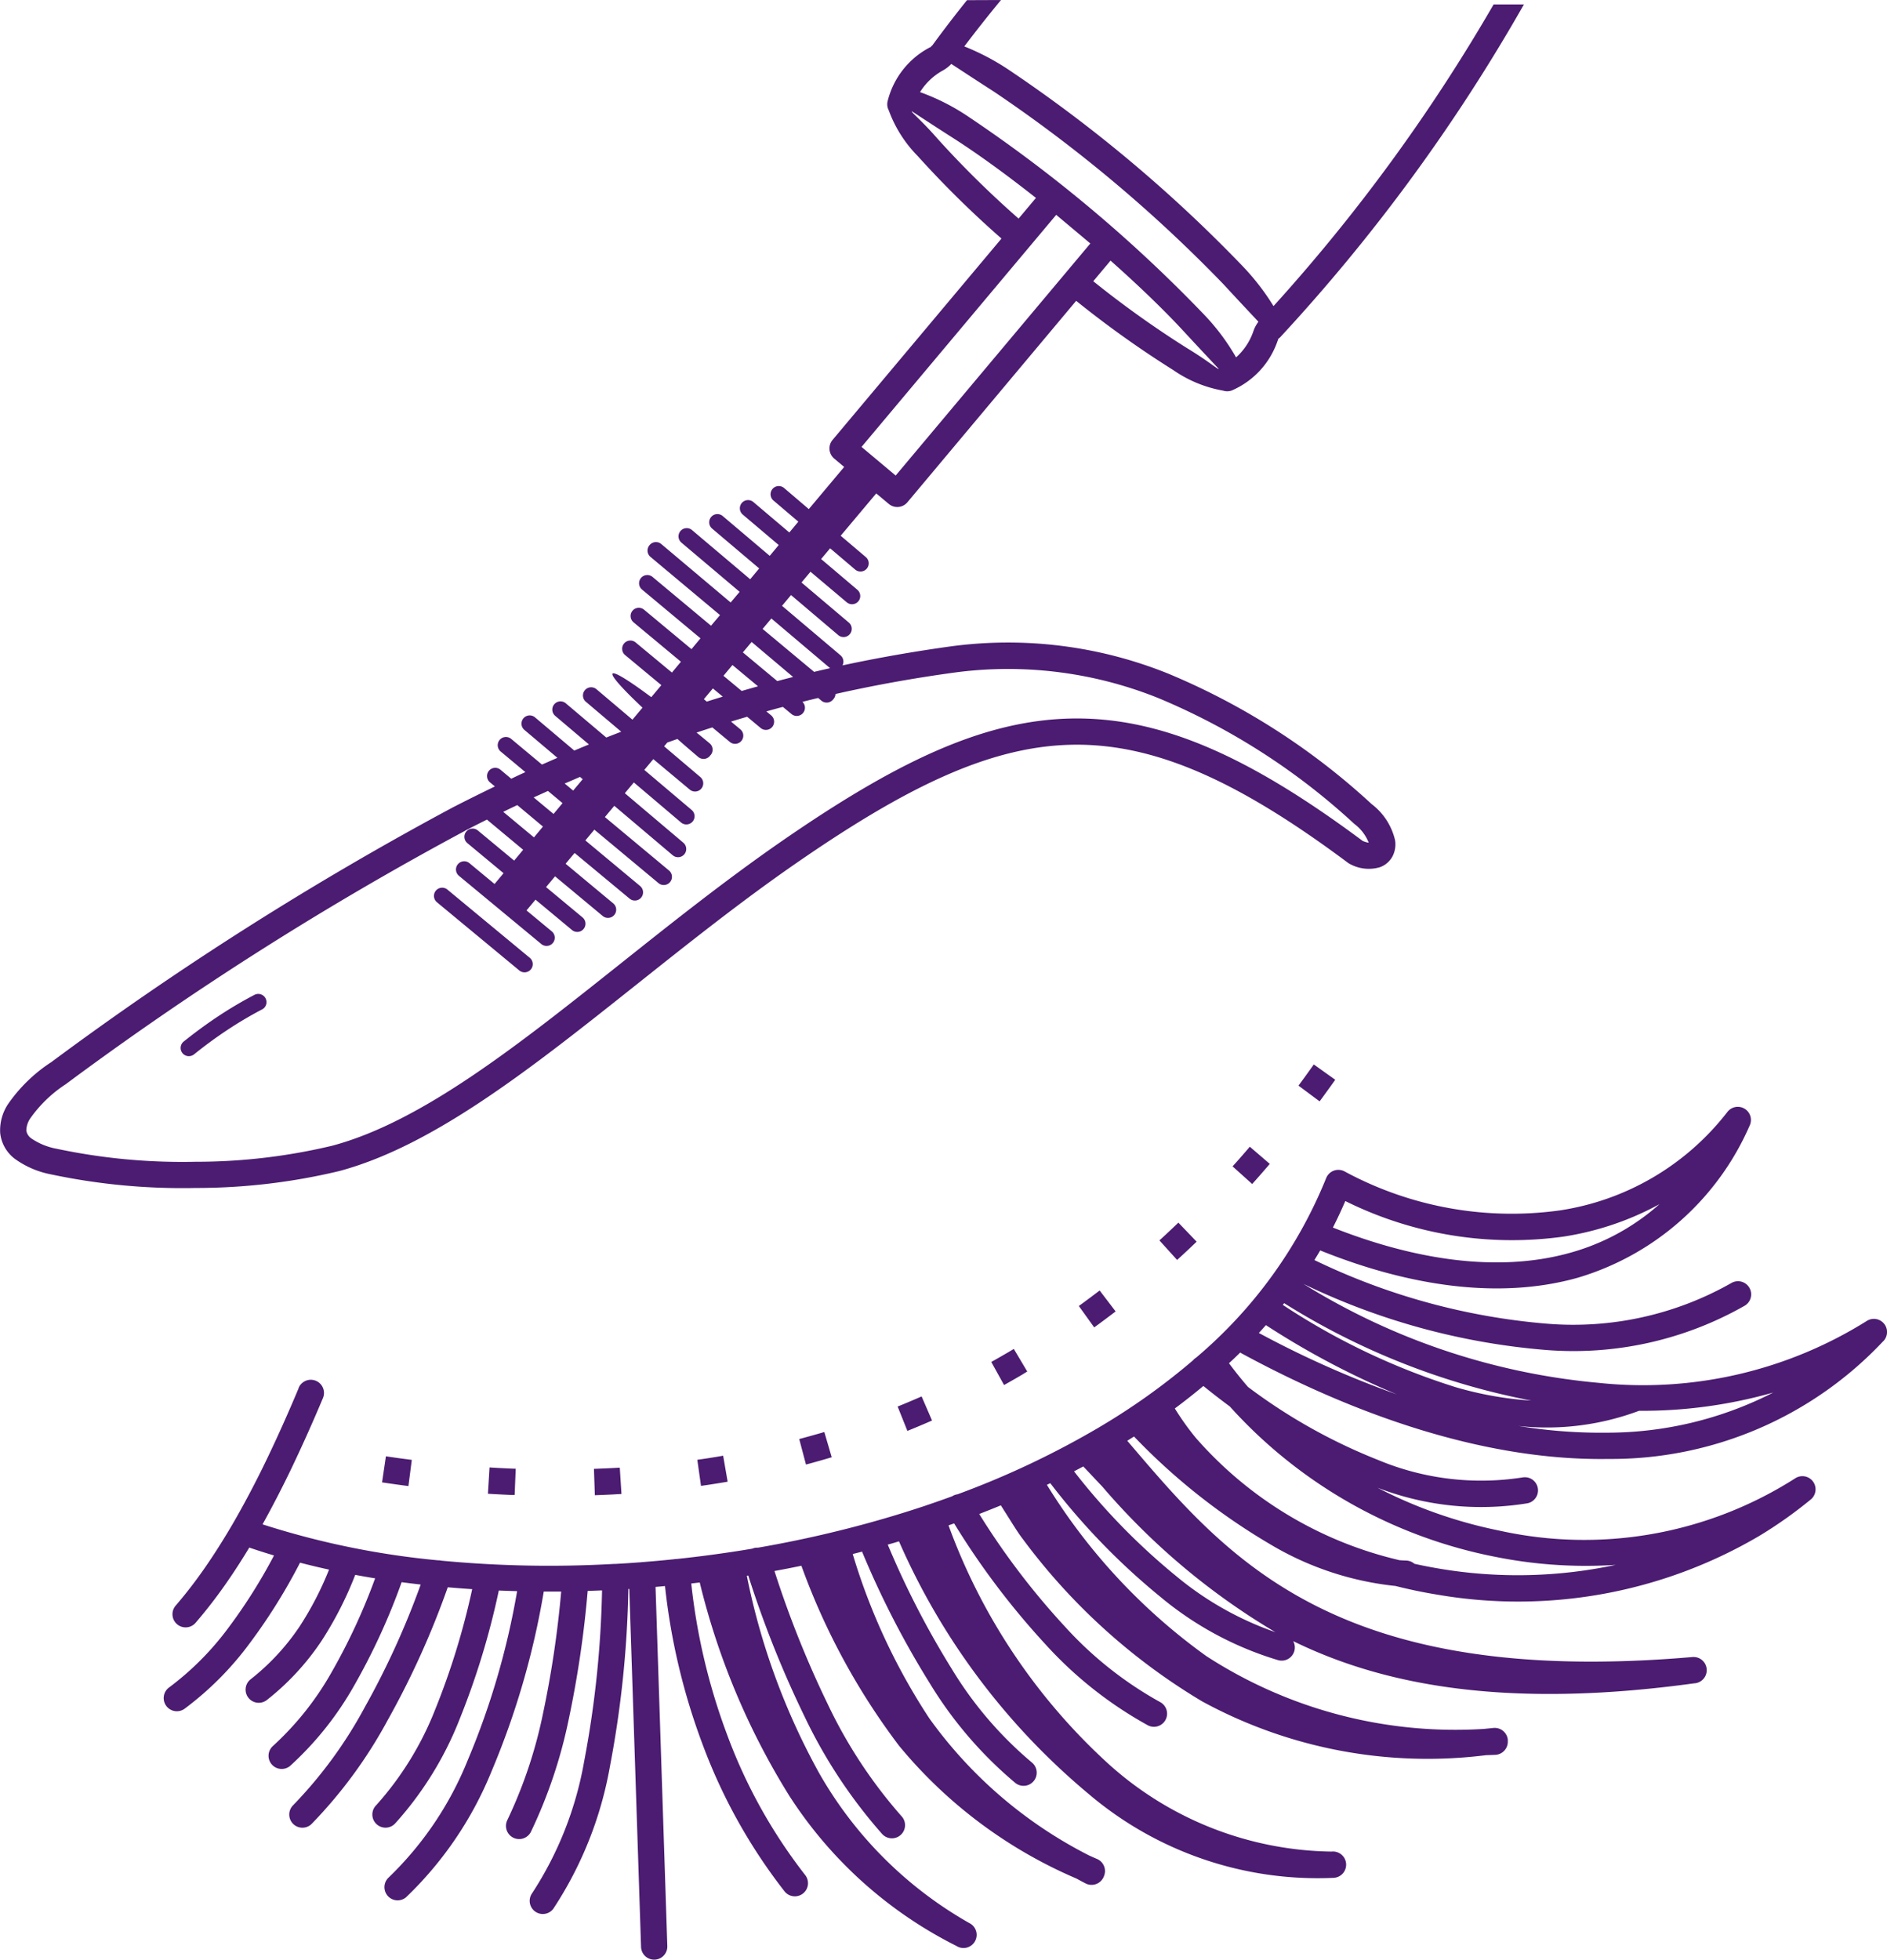 <svg xmlns="http://www.w3.org/2000/svg" width="83.925" height="87.136" viewBox="0 0 83.925 87.136">
  <path id="Trazado_555" data-name="Trazado 555" d="M106.307,45.067a.365.365,0,0,1-.468.561l-3.663-3.033a.365.365,0,1,1,.468-.561ZM84.987,49.733a144.24,144.24,0,0,1,17.9-11.357q.926-.475,1.868-.929l-.22-.183a.365.365,0,0,1,.469-.56l.477.4c.21-.1.419-.2.63-.293l-1.1-.918a.365.365,0,1,1,.469-.56l1.369,1.141c.229-.1.457-.2.686-.3l-1.467-1.24a.365.365,0,1,1,.469-.56l1.748,1.477c.217-.091.434-.182.652-.271l-1.5-1.272a.365.365,0,1,1,.472-.557l1.8,1.521q.332-.132.664-.259L108.8,33.681a.365.365,0,1,1,.472-.557l1.6,1.354.447-.534c-1.938-1.825-1.741-2.058.391-.467l.447-.534-1.611-1.338a.365.365,0,0,1,.468-.561l1.614,1.339.4-.481-2.107-1.753a.365.365,0,1,1,.468-.561l2.109,1.754.4-.481-2.6-2.169a.365.365,0,0,1,.469-.56l2.6,2.169.4-.473-3.094-2.589a.366.366,0,0,1-.045-.515l.01-.012a.366.366,0,0,1,.515-.045l3.087,2.6.4-.473-2.588-2.187a.365.365,0,1,1,.469-.56l2.588,2.187.4-.481-2.094-1.772a.365.365,0,0,1,.472-.557l2.091,1.77.4-.481-1.6-1.355a.365.365,0,0,1,.472-.557l1.6,1.354.4-.481-1.106-.94a.365.365,0,0,1,.472-.557l1.1.938,1.573-1.874-.445-.374a.587.587,0,0,1-.072-.827l7.513-8.954a44.544,44.544,0,0,1-3.73-3.674,5.643,5.643,0,0,1-1.282-2.024.581.581,0,0,1-.047-.428,3.7,3.7,0,0,1,1.8-2.334c.075-.045.1-.045.116-.063a.548.548,0,0,1,.071-.071h0c.527-.718.992-1.325,1.539-2.006l1.511-.006q-.831,1.006-1.631,2.063A10.612,10.612,0,0,1,127.6,5.577a63.624,63.624,0,0,1,10.406,8.731,10.64,10.64,0,0,1,1.378,1.781h0a78.6,78.6,0,0,0,9.789-13.413l1.348,0a79.718,79.718,0,0,1-10.836,14.793.525.525,0,0,1-.09.076.563.563,0,0,1-.033.1,3.7,3.7,0,0,1-1.987,2.175.575.575,0,0,1-.429.028,5.581,5.581,0,0,1-2.216-.911,45.188,45.188,0,0,1-4.323-3.082L123.1,24.813a.587.587,0,0,1-.827.072l-.558-.467L120.134,26.3l1.117.948a.365.365,0,1,1-.472.557l-1.115-.947-.4.478,1.611,1.366a.365.365,0,0,1-.472.557L118.791,27.9l-.4.479,2.106,1.782a.365.365,0,1,1-.472.557l-2.1-1.781-.4.479,2.6,2.2a.367.367,0,0,1,.09.448q2.332-.5,4.786-.841a19.051,19.051,0,0,1,9.682,1.2,30.734,30.734,0,0,1,9.065,5.808,2.82,2.82,0,0,1,1.042,1.606,1.159,1.159,0,0,1-.112.715,1.025,1.025,0,0,1-.569.488,1.743,1.743,0,0,1-1.3-.131.607.607,0,0,1-.11-.064c-4.9-3.658-8.63-5.33-12.305-5.252s-7.4,1.917-12.256,5.277c-2.425,1.678-4.774,3.548-7.043,5.352-4.691,3.731-9.04,7.191-13.259,8.325a27.333,27.333,0,0,1-6.4.753,28.172,28.172,0,0,1-6.425-.605,4.029,4.029,0,0,1-1.571-.665,1.648,1.648,0,0,1-.688-1.181,2.1,2.1,0,0,1,.365-1.3,6.952,6.952,0,0,1,1.868-1.819h0Zm29.191-16.058c.236-.075.473-.15.712-.221l-.441-.366-.4.479.132.11Zm1.552-.473c.242-.071.483-.139.727-.207l-1.137-.947-.4.479.812.675Zm1.587-.441c.234-.061.469-.123.7-.182l-1.844-1.556-.39.464,1.528,1.273Zm1.628-.407c.237-.056.477-.112.716-.166l-.01-.009-2.6-2.2-.39.464,2.285,1.905ZM91.367,49.364a.366.366,0,0,1-.459-.57c.5-.4,1.019-.784,1.552-1.136a17.982,17.982,0,0,1,1.588-.938.366.366,0,1,1,.335.65,17.232,17.232,0,0,0-1.521.9c-.517.342-1.02.711-1.5,1.1Zm9.692,18.026-.255-.034-.223-.029-.224-.031-.449-.065-.172,1.159.229.034.458.065.227.031.259.034.15-1.163Zm40.115-17.579-.086.121-.342.475-.116.157-.136.185.94.7.142-.192.351-.484.117-.163.086-.121-.954-.681h0Zm-2.847,3.658-.091.107-.249.287-.124.142-.126.142-.126.14-.047.053.872.784.05-.056.258-.291.255-.293.128-.148.091-.107-.889-.764h0Zm-3.174,3.372-.144.138-.27.255-.135.126-.136.126-.159.145.787.869.167-.152.278-.258.139-.131.138-.131.147-.14-.812-.846Zm-3.5,3.016-.133.1-.291.22-.293.217-.147.107-.064.047.684.951.069-.05.151-.11.3-.223.3-.226.133-.1-.711-.932h0Zm-3.82,2.6-.071.042-.155.093-.314.182-.157.09-.158.09-.147.082.569,1.026.152-.085.325-.185.323-.188.161-.1.071-.042-.6-1.008h0Zm-4.1,2.112-.169.073-.167.072-.169.072-.337.141-.17.069-.054.022L123.1,66.1l.06-.023.174-.071.174-.072.174-.073.173-.073.173-.075.169-.073-.466-1.076h0ZM119.4,66.153l-.158.047-.357.1-.361.1-.18.048-.054.015.3,1.134.06-.016.186-.05.186-.052.185-.052.185-.053.185-.054.158-.047-.33-1.125Zm-4.5,1.052-.082.015-.191.033-.381.061-.192.029-.192.028-.105.015.164,1.16.11-.016.2-.029.393-.061.2-.033.2-.033.082-.015-.2-1.156Zm-4.591.531-.182.01-.2.01-.2.01-.4.017-.167.006.04,1.172.172-.006.416-.017.207-.01.207-.012.182-.01Zm-4.631.045-.1,0-.212-.009-.424-.021-.214-.012-.211-.013-.073,1.17.217.013.437.023.218.01.217.009.1,0,.048-1.171Zm-9.659-3.573a.586.586,0,1,1,1.08.453q-.695,1.653-1.435,3.195-.609,1.259-1.243,2.4a36.593,36.593,0,0,0,7.809,1.6.557.557,0,0,1,.145.015,50.8,50.8,0,0,0,7.673.145.5.5,0,0,1,.069,0q.547-.03,1.095-.072c.02,0,.041,0,.061-.006h.007q.721-.055,1.442-.131l.067-.01h.047c.765-.08,1.533-.178,2.3-.291h0a.673.673,0,0,1,.071-.01q.5-.075.992-.158l.048-.018a.564.564,0,0,1,.208-.026c1.105-.192,2.206-.418,3.294-.68a.612.612,0,0,1,.072-.018q1.741-.42,3.435-.959c.227-.072.453-.147.678-.221l.013-.006c.018-.007.035-.012.053-.018.366-.123.731-.252,1.092-.384l.014-.009a.586.586,0,0,1,.224-.079,38.848,38.848,0,0,0,6.32-2.991.649.649,0,0,1,.061-.037,29.439,29.439,0,0,0,4.092-2.928.56.56,0,0,1,.139-.12,20.536,20.536,0,0,0,5.781-7.976.584.584,0,0,1,.756-.334.509.509,0,0,1,.08.038A15.622,15.622,0,0,0,152.1,56.3a11.61,11.61,0,0,0,7.474-4.385.584.584,0,0,1,.984.617,12.088,12.088,0,0,1-7.649,6.761c-3.615,1.014-7.689.3-11.448-1.216-.085.144-.17.286-.258.428a29.244,29.244,0,0,0,10.324,2.828,14.238,14.238,0,0,0,8.218-1.806.585.585,0,1,1,.595,1.008,15.385,15.385,0,0,1-8.878,1.965,30.431,30.431,0,0,1-10.746-2.934,29.991,29.991,0,0,0,13.14,4.4,18.753,18.753,0,0,0,11.905-2.748.585.585,0,0,1,.712.925,16.6,16.6,0,0,1-12.209,5.206c-5.419.085-11.175-1.914-16.3-4.695a.653.653,0,0,1-.061-.038c-.163.161-.328.32-.5.477l.018.022q.394.53.828,1.032a24.744,24.744,0,0,0,5.789,3.248,11.9,11.9,0,0,0,6.423.775.585.585,0,0,1,.22,1.149,12.794,12.794,0,0,1-6.675-.692,20.745,20.745,0,0,0,5.41,1.905,17.446,17.446,0,0,0,13.167-2.32.585.585,0,0,1,.693.941,19.471,19.471,0,0,1-2.3,1.625,21.16,21.16,0,0,1-14.33,2.6q-.93-.152-1.833-.381a13.614,13.614,0,0,1-5.576-1.854,28,28,0,0,1-6.057-4.792l-.3.189.177.208c4.355,5.1,9.2,10.766,24.958,9.408a.586.586,0,0,1,.1,1.168H158.1c-8.316,1.144-13.811.1-17.84-1.875a.586.586,0,0,1-.664.848,14.784,14.784,0,0,1-5.24-2.814,30.227,30.227,0,0,1-4.9-5.057c-.05.025-.1.048-.151.073a26.375,26.375,0,0,0,7.092,7.616,20.348,20.348,0,0,0,12.346,3.237l.415-.042a.587.587,0,0,1,.646.517c0,.018,0,.035,0,.052s0,.012,0,.016a.585.585,0,0,1-.558.61c-.138.006-.274.01-.41.015a20.951,20.951,0,0,1-12.625-2.391,27.344,27.344,0,0,1-7.979-7.222c-.169-.212-.434-.636-.69-1.045-.1-.158-.2-.315-.285-.451-.318.132-.639.259-.961.385a32.837,32.837,0,0,0,3.793,4.987,16.507,16.507,0,0,0,4.247,3.373.584.584,0,1,1-.54,1.036,17.651,17.651,0,0,1-4.559-3.606,34.386,34.386,0,0,1-4.058-5.372l-.249.088a26.733,26.733,0,0,0,7.062,10.558,15.093,15.093,0,0,0,9.971,3.946h0a.586.586,0,1,1,.086,1.168,15.727,15.727,0,0,1-10.9-3.741,30.546,30.546,0,0,1-8.422-11.221c-.166.05-.33.1-.5.145a38.777,38.777,0,0,0,2.842,5.519,16.768,16.768,0,0,0,3.562,4.164.585.585,0,1,1-.728.916,17.941,17.941,0,0,1-3.819-4.453,40.119,40.119,0,0,1-3-5.834c-.138.037-.275.072-.415.107a27.794,27.794,0,0,0,3.407,7.307,19.727,19.727,0,0,0,7.1,6.093c.12.054.24.109.364.161a.584.584,0,0,1,.3.769s0,.009-.006.015a.528.528,0,0,1-.023.05.585.585,0,0,1-.79.249c-.136-.071-.27-.142-.4-.214a20.845,20.845,0,0,1-7.893-5.907,30.274,30.274,0,0,1-4.316-7.931.592.592,0,0,1-.023-.071c-.4.082-.8.161-1.2.234a45.155,45.155,0,0,0,2.375,5.932,21.4,21.4,0,0,0,3.27,4.964.585.585,0,1,1-.86.793,22.5,22.5,0,0,1-3.457-5.239,46.59,46.59,0,0,1-2.494-6.249l-.064.01a30.462,30.462,0,0,0,3.214,8.769,17.759,17.759,0,0,0,6.675,6.67A.585.585,0,1,1,125.278,89h0a18.919,18.919,0,0,1-7.446-6.7,32.315,32.315,0,0,1-3.967-9.459c-.126.015-.251.031-.377.044a27.511,27.511,0,0,0,1.611,6.769,23.224,23.224,0,0,0,3.454,6.193.585.585,0,0,1-.916.728A24.433,24.433,0,0,1,114,80.062,28.69,28.69,0,0,1,112.32,73c-.14.013-.28.026-.421.038l.524,15.971a.584.584,0,1,1-1.168.037l-.523-15.919-.042,0a46.357,46.357,0,0,1-.819,7.892,16.793,16.793,0,0,1-2.518,6.329.584.584,0,0,1-.952-.676,15.648,15.648,0,0,0,2.326-5.89,45.12,45.12,0,0,0,.793-7.589c-.214.009-.426.018-.639.023a46.536,46.536,0,0,1-.841,5.7,21.67,21.67,0,0,1-1.688,5.021.586.586,0,0,1-1.049-.522,20.578,20.578,0,0,0,1.592-4.751,45.283,45.283,0,0,0,.808-5.42c-.259,0-.517,0-.775,0a35.616,35.616,0,0,1-2.314,7.973,16.177,16.177,0,0,1-3.816,5.626.586.586,0,0,1-.778-.875,15.029,15.029,0,0,0,3.523-5.217,34.123,34.123,0,0,0,2.2-7.524c-.272-.007-.543-.016-.814-.028a34.414,34.414,0,0,1-1.748,5.732,15.19,15.19,0,0,1-2.847,4.607.585.585,0,1,1-.852-.8,14.054,14.054,0,0,0,2.619-4.254,32.875,32.875,0,0,0,1.644-5.346c-.365-.023-.727-.053-1.087-.083a37.786,37.786,0,0,1-2.667,5.9,20.769,20.769,0,0,1-3.4,4.634.585.585,0,0,1-.811-.843,19.589,19.589,0,0,0,3.19-4.363,36.432,36.432,0,0,0,2.485-5.45q-.427-.049-.848-.105a28.85,28.85,0,0,1-2.1,4.577A14.372,14.372,0,0,1,95.643,81a.585.585,0,0,1-.769-.881A13.223,13.223,0,0,0,97.5,76.817a27.073,27.073,0,0,0,1.928-4.16c-.3-.048-.592-.1-.885-.154a16.007,16.007,0,0,1-1.506,2.946,11.345,11.345,0,0,1-2.421,2.615.585.585,0,0,1-.728-.916A10.218,10.218,0,0,0,96.067,74.8a14.352,14.352,0,0,0,1.311-2.531q-.655-.143-1.29-.308a25.375,25.375,0,0,1-2.257,3.608,13.946,13.946,0,0,1-2.878,2.886.585.585,0,0,1-.687-.948A12.791,12.791,0,0,0,92.9,74.859a23.992,23.992,0,0,0,2.031-3.219q-.56-.167-1.1-.351c-.32.529-.646,1.038-.982,1.521a21.523,21.523,0,0,1-1.4,1.817.585.585,0,1,1-.885-.765,20.385,20.385,0,0,0,1.32-1.716c.429-.62.85-1.29,1.262-2,.5-.87.991-1.8,1.468-2.793s.941-2.028,1.407-3.139h.006Zm59.622,1a11.7,11.7,0,0,1-5.367.673,22.718,22.718,0,0,0,3.97.3,16.206,16.206,0,0,0,7.365-1.785,21.311,21.311,0,0,1-5.969.812Zm-10.774-.731a36.294,36.294,0,0,1-5.822-3.079c-.1.117-.207.233-.313.349a43.867,43.867,0,0,0,6.134,2.73ZM139.8,60.5a30.456,30.456,0,0,0,7.673,3.654,15.5,15.5,0,0,0,3.376.6,31.972,31.972,0,0,1-10.992-4.332c-.019.025-.038.05-.059.073h0Zm-2.355,4.518c-.4-.294-.793-.6-1.181-.914q-.615.514-1.269,1a11.945,11.945,0,0,0,.938,1.313,17.233,17.233,0,0,0,9.059,5.434c.1.006.2.012.291.015a.583.583,0,0,1,.368.144c.385.086.776.161,1.171.226a20.9,20.9,0,0,0,7.783-.178,20.437,20.437,0,0,1-5.425-.371,21.424,21.424,0,0,1-11.735-6.667ZM130.512,67.9a28.86,28.86,0,0,0,4.568,4.678,14.153,14.153,0,0,0,4.386,2.472,30.745,30.745,0,0,1-7.7-6.477c-.287-.3-.572-.608-.843-.891-.136.073-.272.145-.41.217Zm11.511-10.841c3.507,1.389,7.267,2.046,10.567,1.119a9.975,9.975,0,0,0,3.96-2.158,13.062,13.062,0,0,1-4.273,1.443,16.654,16.654,0,0,1-9.7-1.582c-.172.4-.354.791-.551,1.177h0Zm-38.6-17.637A143.181,143.181,0,0,0,85.667,50.687a5.808,5.808,0,0,0-1.552,1.484,1,1,0,0,0-.2.579.534.534,0,0,0,.239.358,2.945,2.945,0,0,0,1.117.45,26.963,26.963,0,0,0,6.153.577,26.115,26.115,0,0,0,6.105-.716c3.986-1.071,8.243-4.458,12.834-8.11,2.276-1.81,4.632-3.684,7.107-5.4,5.041-3.489,8.939-5.4,12.9-5.482s7.884,1.649,12.977,5.441a1.02,1.02,0,0,0,.271.08,1.92,1.92,0,0,0-.643-.838h0a29.635,29.635,0,0,0-8.72-5.595,17.922,17.922,0,0,0-9.1-1.127q-2.7.372-5.252.948a.353.353,0,0,1-.085.218l-.028.034a.366.366,0,0,1-.515.045l-.142-.12c-.236.056-.472.113-.7.172a.365.365,0,0,1-.493.538l-.377-.313c-.246.064-.491.132-.735.2l.214.177a.365.365,0,0,1-.468.561l-.6-.5c-.24.071-.481.142-.718.215l.415.344a.365.365,0,1,1-.468.561l-.778-.646c-.236.075-.47.152-.7.23.188.152.381.312.582.479a.367.367,0,0,1,.047.515l-.022.023-.019.025a.364.364,0,0,1-.515.042c-.331-.282-.639-.545-.925-.8l-.45.158-.142.169,1.611,1.366a.365.365,0,1,1-.472.557L111.8,36.232l-.4.479,2.106,1.782a.365.365,0,1,1-.472.557l-2.1-1.781-.4.479,2.6,2.2a.365.365,0,0,1-.469.56l-2.6-2.2-.418.5,2.852,2.377a.365.365,0,1,1-.469.56l-2.852-2.377-.4.479,2.436,2.028a.365.365,0,1,1-.469.56L108.3,40.405l-.4.479,2.118,1.762a.365.365,0,1,1-.468.561l-2.12-1.764-.4.479,1.622,1.348a.365.365,0,0,1-.468.561l-1.623-1.35-.4.478,1.125.933a.365.365,0,0,1-.468.561l-3.663-3.033a.365.365,0,1,1,.468-.561l1.117.926.4-.481-1.611-1.338a.365.365,0,0,1,.468-.561l1.614,1.339.4-.481L104.4,38.921q-.495.247-.983.5h0Zm5.118-2.4c-.229.1-.456.2-.683.294l.377.315.426-.507-.12-.1Zm-1.427.624c-.212.1-.424.192-.635.289l.884.735.4-.481Zm-1.364.63q-.312.147-.624.3l1.366,1.136.4-.481Zm25.616-23.294a44.4,44.4,0,0,0,4.177,2.98c.827.5,1.294.885,1.392.926l.01-.009c-.075-.086-.659-.7-1.55-1.663-.829-.9-1.949-1.986-3.259-3.149l-.771.919h0Zm-2.545-3.7c-1.351-1.067-2.594-1.962-3.608-2.615C124.1,7.958,123.4,7.488,123.3,7.429a.1.1,0,0,0-.007.012c.057.09.517.483,1.153,1.211a43.572,43.572,0,0,0,3.6,3.546l.768-.914h0ZM121.061,22.35l1.518,1.273,8.658-10.318-1.518-1.273Zm16.657-3.98a2.746,2.746,0,0,0,.764-1.144,1.5,1.5,0,0,1,.23-.44c0-.006-.6-.635-1.559-1.674a63.545,63.545,0,0,0-10.182-8.544c-1.19-.765-1.914-1.25-1.919-1.244a1.589,1.589,0,0,1-.394.3,2.752,2.752,0,0,0-.995.951,9.717,9.717,0,0,1,2.178,1.11,63.624,63.624,0,0,1,10.406,8.731,9.718,9.718,0,0,1,1.471,1.952Z" transform="translate(-82.744 -2.479)" fill="#4b1c71"/>
</svg>
